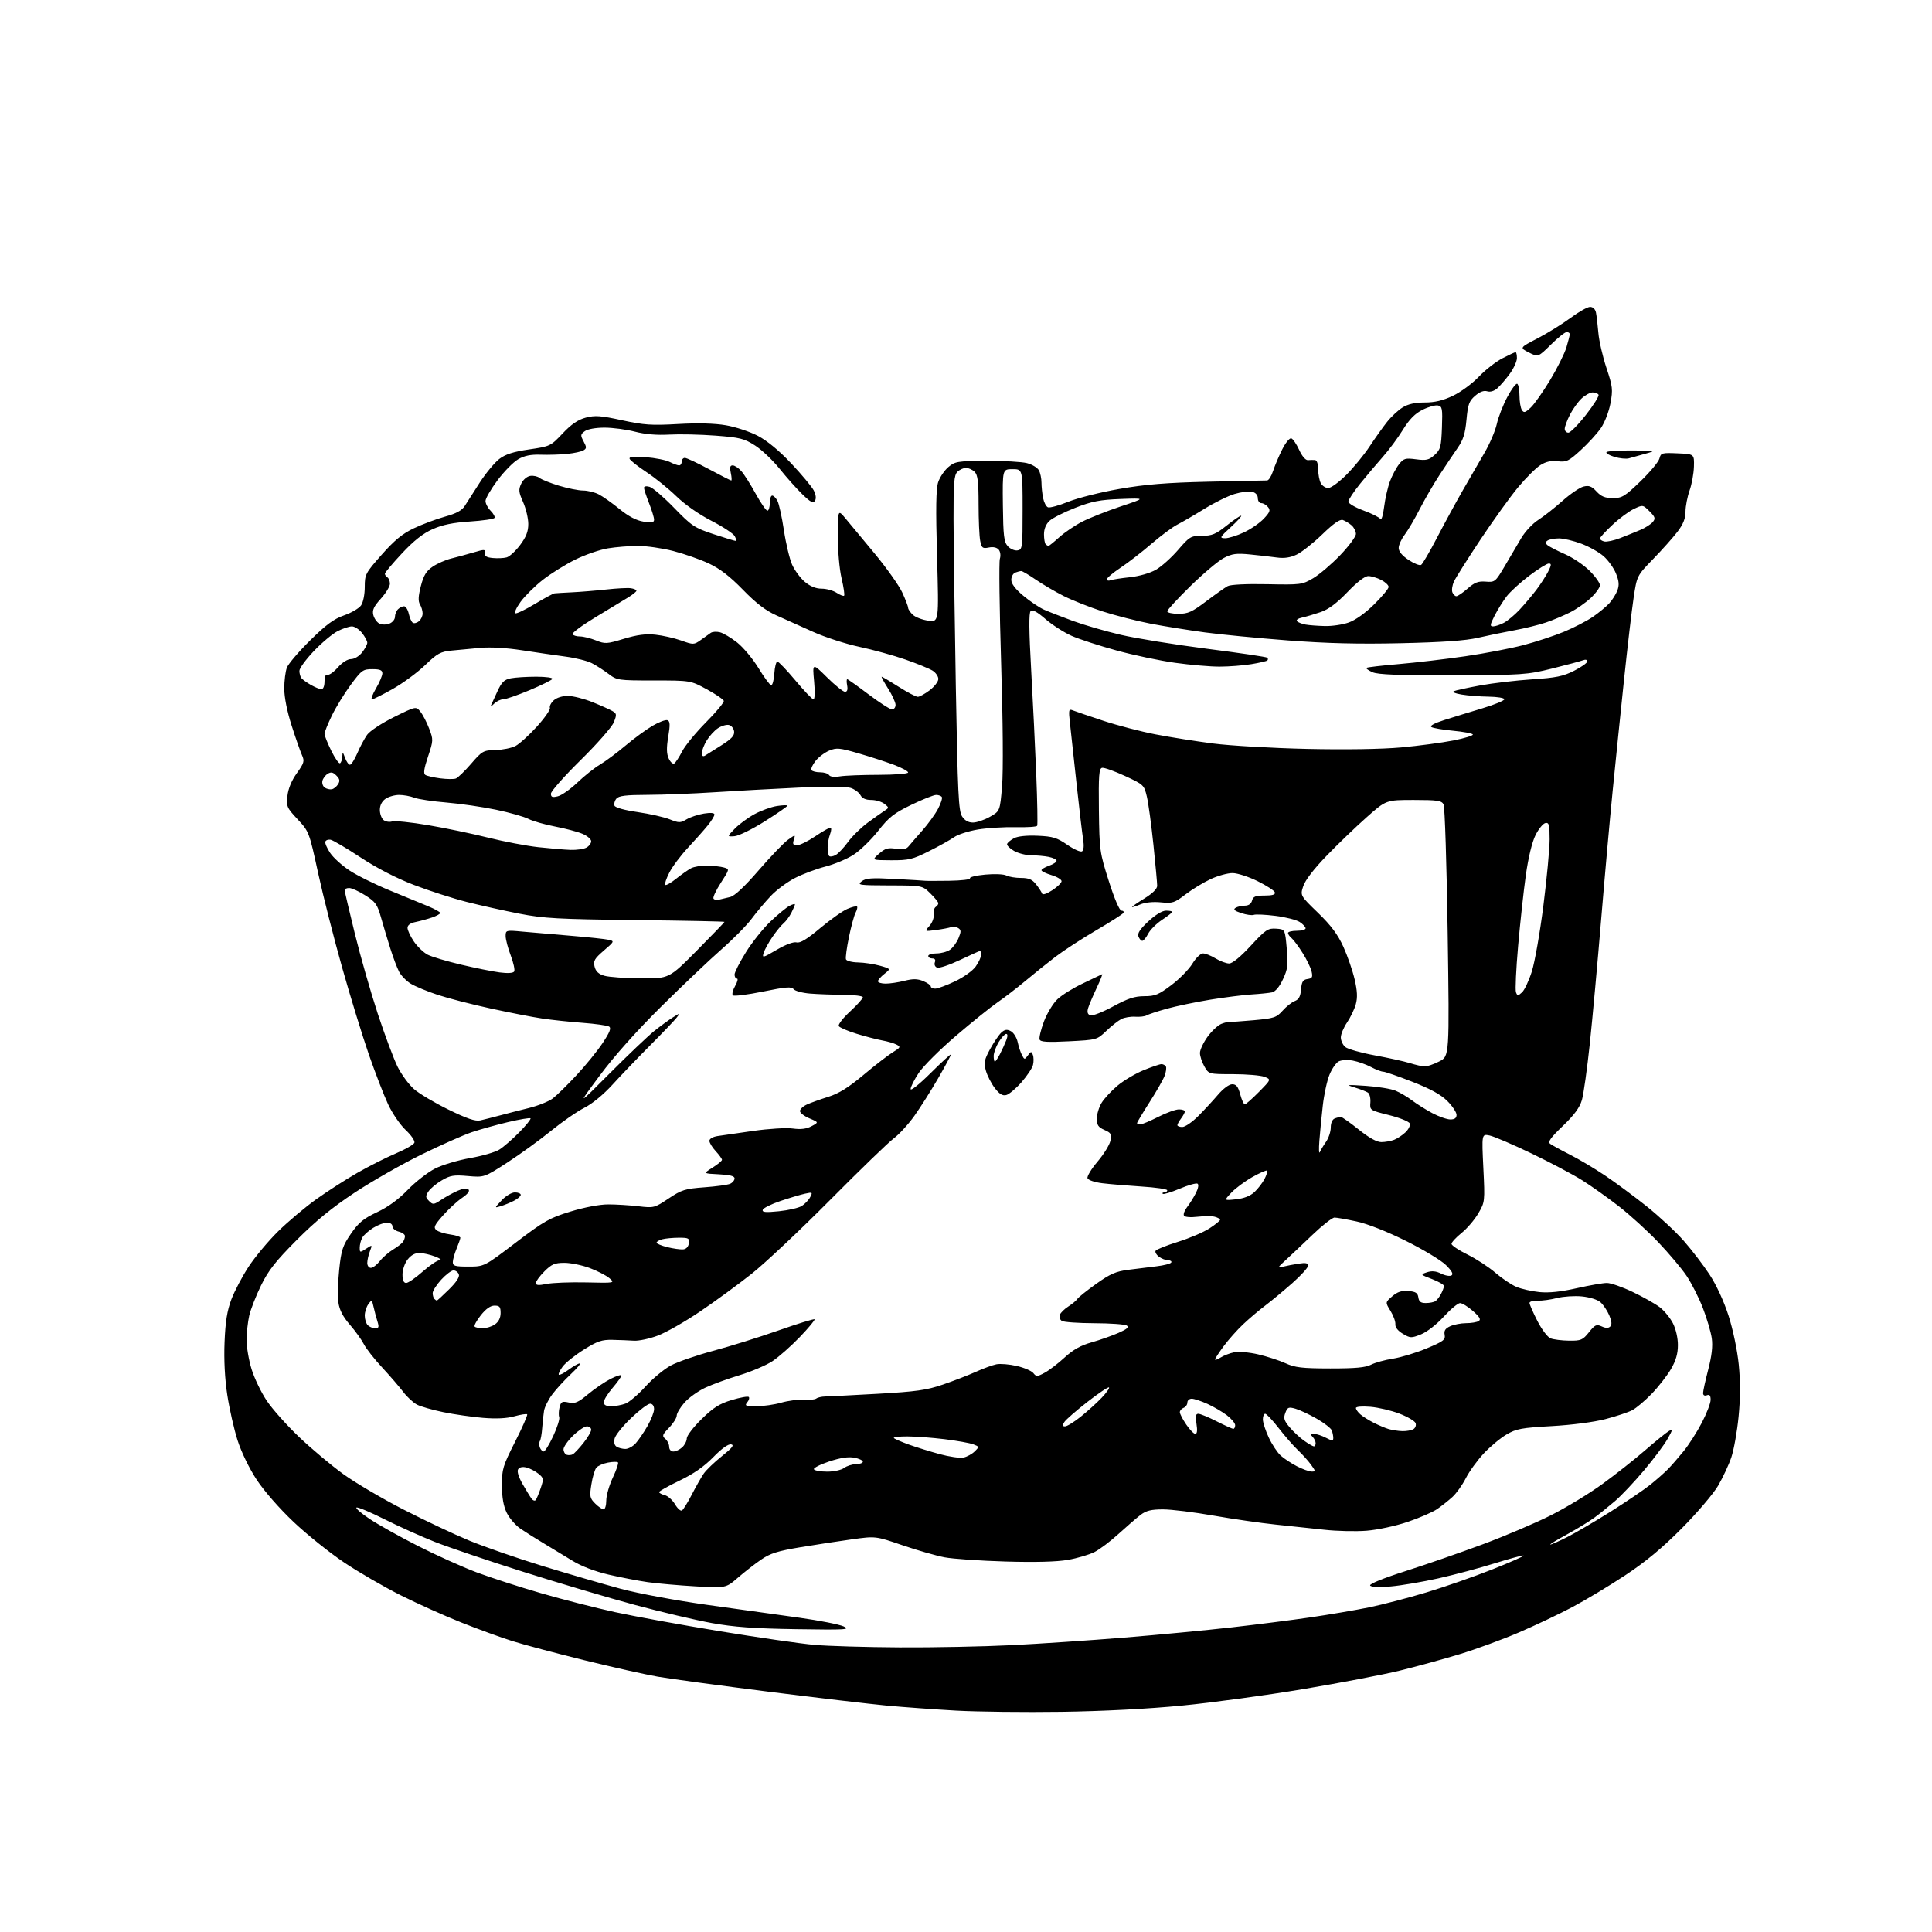 <?xml version="1.0" encoding="UTF-8" standalone="no"?>
<svg 
  version="1.1" 
  xmlns="http://www.w3.org/2000/svg" 
  xmlns:xlink="http://www.w3.org/1999/xlink" 
  xmlns:svg="http://www.w3.org/2000/svg"
  xmlns:rdf="http://www.w3.org/1999/02/22-rdf-syntax-ns#"
  xmlns:cc="http://creativecommons.org/ns#"
  xmlns:dc="http://purl.org/dc/elements/1.1/"
  viewBox="0 0 768 768"
  width="768"
  height="768"
>
<style>svg {background-color: white; }</style>"
<path stroke="none" fill="black" fill-rule="evenodd" d="M422.00,680.47C407.43,680.68 388.52,680.46 380.00,679.99C371.48,679.51 359.10,678.62 352.50,678.00C345.90,677.38 324.75,674.89 305.50,672.47C286.25,670.04 266.45,667.36 261.50,666.51C256.55,665.65 243.39,662.71 232.26,659.96C221.12,657.22 208.30,653.81 203.76,652.38C199.21,650.96 190.05,647.62 183.39,644.97C176.72,642.32 165.89,637.45 159.30,634.15C152.72,630.85 142.62,625.00 136.85,621.14C131.08,617.28 122.02,610.02 116.72,605.00C111.09,599.68 104.97,592.68 102.02,588.19C99.05,583.67 95.92,577.20 94.42,572.50C93.02,568.10 91.19,560.00 90.35,554.50C89.37,548.10 88.98,540.54 89.27,533.50C89.60,525.31 90.30,520.97 91.99,516.50C93.24,513.20 96.33,507.35 98.85,503.50C101.38,499.65 106.63,493.35 110.54,489.50C114.44,485.65 121.27,479.91 125.70,476.73C130.14,473.56 137.53,468.81 142.13,466.18C146.74,463.55 153.59,460.09 157.36,458.50C161.13,456.91 164.44,455.00 164.73,454.26C165.01,453.52 163.47,451.25 161.28,449.21C159.10,447.17 155.95,442.57 154.29,439.00C152.62,435.43 149.18,426.52 146.64,419.22C144.11,411.92 139.33,396.39 136.04,384.72C132.74,373.05 128.43,356.09 126.46,347.04C122.91,330.71 122.84,330.54 118.32,325.70C114.02,321.10 113.79,320.57 114.27,316.34C114.59,313.46 115.94,310.22 118.01,307.34C120.89,303.33 121.11,302.55 120.06,300.23C119.41,298.80 117.55,293.50 115.94,288.46C114.13,282.83 113.00,277.14 113.00,273.71C113.00,270.64 113.47,266.90 114.04,265.40C114.61,263.89 118.77,259.02 123.29,254.56C129.60,248.33 132.72,246.03 136.77,244.62C139.67,243.61 142.70,241.83 143.52,240.67C144.37,239.46 145.00,236.33 145.00,233.34C145.00,228.32 145.26,227.83 151.72,220.51C156.77,214.79 159.95,212.17 164.47,210.02C167.79,208.44 173.36,206.35 176.85,205.38C181.47,204.10 183.64,202.91 184.79,201.06C185.66,199.65 188.35,195.46 190.77,191.73C193.19,188.01 196.67,183.83 198.49,182.44C200.94,180.57 204.06,179.58 210.32,178.66C218.68,177.44 218.90,177.34 223.66,172.30C227.12,168.63 229.74,166.85 232.85,166.02C236.53,165.05 238.75,165.21 247.27,167.06C255.96,168.95 259.02,169.16 269.47,168.56C277.35,168.11 284.02,168.28 288.54,169.05C292.37,169.70 298.11,171.60 301.30,173.28C305.01,175.23 309.81,179.21 314.59,184.29C318.71,188.67 322.70,193.46 323.47,194.93C324.34,196.62 324.52,198.15 323.97,199.05C323.26,200.20 322.25,199.68 318.96,196.49C316.69,194.30 312.62,189.73 309.91,186.35C307.20,182.97 302.81,178.80 300.15,177.10C295.83,174.33 294.16,173.91 284.41,173.17C278.41,172.71 270.12,172.53 266.00,172.76C261.08,173.04 256.38,172.64 252.36,171.59C248.98,170.72 243.55,170.00 240.30,170.00C236.81,170.00 233.60,170.57 232.47,171.40C230.73,172.67 230.69,173.05 231.98,175.46C233.22,177.78 233.22,178.25 231.96,179.02C231.17,179.51 228.26,180.15 225.51,180.43C222.75,180.72 218.01,180.86 214.96,180.76C210.96,180.62 208.46,181.13 205.96,182.58C204.06,183.69 200.36,187.45 197.75,190.95C195.14,194.44 193.00,198.13 193.00,199.15C193.00,200.17 193.92,201.92 195.04,203.04C196.16,204.16 196.85,205.44 196.57,205.88C196.30,206.33 191.88,206.97 186.75,207.31C180.07,207.75 175.89,208.60 171.97,210.35C168.13,212.06 164.49,214.93 159.75,220.01C156.04,223.98 153.00,227.60 153.00,228.06C153.00,228.51 153.45,229.16 154.00,229.50C154.55,229.84 155.00,230.99 155.00,232.06C155.00,233.12 153.38,235.79 151.39,237.99C148.57,241.11 147.92,242.53 148.40,244.46C148.74,245.83 149.81,247.35 150.76,247.85C151.75,248.37 153.47,248.40 154.75,247.91C155.99,247.45 157.00,246.24 157.00,245.23C157.00,244.22 157.54,242.86 158.20,242.20C158.86,241.54 159.95,241.00 160.62,241.00C161.29,241.00 162.14,242.34 162.50,243.99C162.86,245.63 163.59,247.25 164.12,247.57C164.65,247.90 165.74,247.63 166.54,246.96C167.34,246.30 168.00,244.90 168.00,243.86C168.00,242.82 167.52,241.19 166.94,240.24C166.17,238.98 166.27,236.98 167.29,233.00C168.39,228.72 169.43,227.00 172.00,225.25C173.82,224.01 177.15,222.55 179.40,222.00C181.66,221.45 185.65,220.36 188.27,219.59C192.64,218.29 193.03,218.31 192.77,219.83C192.57,221.07 193.38,221.58 195.89,221.82C197.75,222.00 200.23,221.89 201.39,221.57C202.55,221.26 204.96,219.04 206.75,216.65C209.16,213.43 210.00,211.26 210.00,208.28C210.00,206.07 209.08,202.17 207.95,199.62C206.16,195.58 206.07,194.63 207.21,192.24C207.96,190.67 209.49,189.36 210.81,189.17C212.08,188.99 213.73,189.36 214.50,190.00C215.26,190.63 218.72,192.01 222.19,193.07C225.66,194.12 229.98,194.99 231.80,194.99C233.61,195.00 236.42,195.68 238.03,196.52C239.64,197.35 243.35,199.98 246.27,202.35C249.83,205.26 252.96,206.90 255.79,207.35C259.14,207.89 260.00,207.72 260.00,206.55C260.00,205.74 259.10,202.79 258.00,200.00C256.90,197.21 256.00,194.46 256.00,193.90C256.00,193.30 256.95,193.14 258.25,193.52C259.49,193.88 263.88,197.66 268.00,201.91C274.95,209.07 276.10,209.84 283.61,212.32C288.07,213.79 292.02,215.00 292.39,215.00C292.77,215.00 292.62,214.16 292.07,213.13C291.52,212.10 287.34,209.35 282.78,207.01C277.83,204.47 272.24,200.56 268.88,197.29C265.79,194.28 260.42,189.95 256.95,187.66C253.48,185.37 250.47,182.99 250.27,182.36C250.01,181.55 251.87,181.37 256.70,181.74C260.44,182.03 264.72,182.88 266.20,183.63C267.69,184.39 269.37,185.00 269.95,185.00C270.53,185.00 271.00,184.32 271.00,183.50C271.00,182.68 271.56,182.01 272.25,182.02C272.94,182.03 277.26,184.05 281.85,186.52C286.44,188.98 290.42,191.00 290.68,191.00C290.94,191.00 290.86,189.65 290.50,188.00C290.01,185.78 290.21,185.00 291.25,185.00C292.02,185.00 293.56,186.01 294.67,187.25C295.78,188.49 298.35,192.54 300.39,196.25C302.43,199.96 304.53,203.00 305.05,203.00C305.57,203.00 306.00,201.65 306.00,200.00C306.00,198.35 306.43,197.00 306.96,197.00C307.50,197.00 308.44,197.95 309.05,199.10C309.67,200.26 310.82,205.50 311.61,210.76C312.40,216.02 313.87,222.18 314.87,224.45C315.88,226.71 318.15,229.79 319.92,231.28C322.08,233.09 324.31,234.00 326.61,234.00C328.51,234.00 331.19,234.74 332.57,235.64C333.94,236.53 335.28,237.05 335.55,236.78C335.82,236.51 335.37,233.41 334.54,229.89C333.68,226.25 333.04,218.99 333.07,213.00C333.10,202.50 333.10,202.50 336.03,206.00C337.65,207.93 342.86,214.20 347.62,219.95C352.38,225.69 357.33,232.67 358.63,235.45C359.92,238.23 360.98,240.99 360.99,241.60C361.00,242.20 361.87,243.47 362.92,244.43C363.98,245.39 366.73,246.42 369.03,246.73C373.22,247.29 373.22,247.29 372.49,221.28C371.95,202.12 372.07,194.33 372.94,191.67C373.60,189.69 375.42,186.99 376.98,185.67C379.64,183.43 380.66,183.27 392.17,183.20C398.95,183.17 406.18,183.57 408.23,184.10C410.29,184.63 412.42,185.92 412.98,186.97C413.54,188.01 414.00,190.19 414.00,191.81C414.00,193.43 414.29,196.19 414.64,197.96C415.00,199.73 415.87,201.40 416.59,201.67C417.31,201.95 420.96,200.95 424.70,199.44C428.44,197.94 437.57,195.64 445.00,194.35C455.33,192.54 463.67,191.87 480.50,191.48C492.60,191.20 503.03,190.98 503.67,190.99C504.32,190.99 505.39,189.31 506.06,187.25C506.73,185.19 508.36,181.33 509.69,178.68C511.01,176.03 512.64,174.04 513.30,174.25C513.96,174.45 515.37,176.52 516.44,178.84C517.60,181.38 519.00,183.00 519.94,182.92C520.80,182.84 522.06,182.82 522.75,182.88C523.49,182.95 524.00,184.44 524.00,186.57C524.00,188.53 524.47,191.00 525.04,192.07C525.60,193.13 526.94,194.00 528.01,194.00C529.08,194.00 532.33,191.63 535.23,188.72C538.13,185.82 542.28,180.76 544.44,177.47C546.61,174.19 549.73,169.79 551.39,167.71C553.05,165.62 555.83,163.03 557.57,161.96C559.73,160.62 562.52,160.00 566.34,160.00C570.33,160.00 573.56,159.24 577.55,157.34C580.64,155.88 585.26,152.48 587.83,149.78C590.40,147.08 594.62,143.78 597.22,142.44C599.81,141.10 602.17,140.00 602.47,140.00C602.76,140.00 603.00,141.06 603.00,142.35C603.00,143.64 601.72,146.45 600.15,148.60C598.58,150.74 596.36,153.33 595.22,154.34C593.93,155.48 592.40,155.94 591.17,155.55C589.86,155.14 588.25,155.74 586.40,157.33C583.99,159.41 583.51,160.72 582.95,166.84C582.44,172.40 581.66,174.86 579.40,178.11C577.80,180.40 574.56,185.25 572.18,188.89C569.81,192.52 566.26,198.65 564.30,202.49C562.33,206.34 559.66,210.88 558.36,212.59C557.06,214.29 556.00,216.65 556.00,217.83C556.00,219.22 557.39,220.89 559.94,222.58C562.11,224.02 564.35,224.90 564.92,224.55C565.49,224.20 568.34,219.32 571.25,213.71C574.17,208.09 578.75,199.68 581.43,195.00C584.12,190.32 588.02,183.57 590.11,180.00C592.19,176.43 594.40,171.27 595.00,168.55C595.60,165.82 597.49,160.99 599.18,157.82C600.87,154.64 602.65,152.28 603.13,152.58C603.61,152.88 604.01,155.00 604.02,157.31C604.02,159.61 604.45,162.16 604.96,162.97C605.75,164.22 606.30,164.06 608.49,162.01C609.92,160.67 613.39,155.74 616.21,151.06C619.03,146.38 621.93,140.55 622.67,138.11C623.40,135.68 624.00,133.30 624.00,132.84C624.00,132.38 623.45,132.00 622.78,132.00C622.11,132.00 619.28,134.25 616.50,137.00C611.43,142.00 611.43,142.00 607.73,140.12C604.03,138.23 604.03,138.23 611.27,134.47C615.24,132.40 621.13,128.74 624.35,126.35C627.57,123.96 631.05,122.00 632.08,122.00C633.23,122.00 634.14,122.88 634.42,124.25C634.67,125.49 635.10,129.11 635.37,132.29C635.64,135.48 637.08,141.75 638.57,146.22C641.06,153.70 641.19,154.85 640.18,160.33C639.55,163.68 637.88,168.01 636.35,170.21C634.86,172.37 631.25,176.31 628.34,178.97C623.57,183.33 622.66,183.77 619.27,183.36C616.62,183.03 614.56,183.49 612.32,184.89C610.57,185.99 606.59,189.95 603.47,193.69C600.35,197.44 593.62,206.80 588.49,214.50C583.37,222.20 578.63,229.71 577.96,231.19C577.29,232.66 577.01,234.58 577.34,235.44C577.67,236.30 578.39,237.00 578.93,237.00C579.48,237.00 581.49,235.63 583.41,233.95C586.18,231.51 587.63,230.96 590.61,231.20C594.24,231.49 594.45,231.32 598.18,225.00C600.29,221.43 603.24,216.41 604.74,213.86C606.24,211.31 609.27,208.07 611.48,206.67C613.69,205.26 618.02,201.86 621.10,199.11C624.17,196.37 627.93,193.80 629.44,193.42C631.65,192.87 632.68,193.26 634.64,195.37C636.50,197.38 638.04,198.00 641.14,198.00C644.79,198.00 645.89,197.33 652.13,191.31C655.94,187.63 659.32,183.56 659.65,182.26C660.20,180.05 660.63,179.93 666.87,180.21C673.50,180.50 673.50,180.50 673.36,185.50C673.28,188.25 672.50,192.53 671.62,195.00C670.75,197.47 670.02,201.24 670.01,203.36C670.00,206.13 669.11,208.37 666.83,211.36C665.09,213.64 660.75,218.51 657.18,222.18C650.70,228.86 650.70,228.86 649.38,237.68C648.65,242.53 646.92,257.30 645.54,270.50C644.16,283.70 642.13,303.50 641.04,314.50C639.95,325.50 637.89,348.45 636.48,365.50C635.06,382.55 633.04,404.73 631.98,414.80C630.92,424.86 629.50,434.98 628.82,437.30C627.94,440.29 625.76,443.25 621.24,447.59C616.39,452.24 615.21,453.91 616.20,454.67C616.92,455.22 620.42,457.14 624.00,458.95C627.58,460.76 633.88,464.50 638.00,467.27C642.12,470.03 649.58,475.55 654.56,479.52C659.54,483.50 666.19,489.68 669.33,493.27C672.48,496.85 677.08,502.86 679.56,506.64C682.28,510.78 685.27,517.26 687.12,523.00C688.89,528.51 690.59,536.67 691.18,542.41C691.86,549.19 691.84,555.74 691.12,563.10C690.54,569.03 689.24,576.33 688.23,579.32C687.22,582.31 684.84,587.40 682.95,590.63C681.05,593.86 674.55,601.48 668.50,607.57C660.72,615.40 654.13,620.86 646.00,626.23C639.67,630.41 630.23,636.09 625.00,638.86C619.77,641.63 610.18,646.18 603.68,648.97C597.19,651.75 586.61,655.63 580.18,657.58C573.76,659.54 563.10,662.46 556.50,664.08C549.90,665.70 532.58,669.01 518.00,671.45C503.43,673.89 481.82,676.83 470.00,677.98C456.58,679.30 438.54,680.23 422.00,680.47zM357.60,654.86C370.86,654.94 390.89,654.54 402.10,653.98C413.32,653.42 433.52,652.06 447.00,650.96C460.48,649.86 479.60,648.04 489.50,646.92C499.40,645.80 513.55,644.00 520.94,642.92C528.33,641.84 538.78,640.06 544.15,638.97C549.53,637.87 559.90,635.16 567.21,632.95C574.52,630.73 586.26,626.63 593.29,623.83C600.33,621.04 605.91,618.57 605.69,618.35C605.47,618.14 600.39,619.50 594.40,621.37C588.40,623.25 578.27,625.96 571.87,627.40C565.47,628.83 556.87,630.29 552.76,630.64C548.06,631.03 545.05,630.89 544.65,630.25C544.28,629.64 549.92,627.34 558.76,624.52C566.87,621.93 580.70,617.13 589.50,613.85C598.30,610.57 610.45,605.40 616.50,602.35C622.55,599.31 631.77,593.71 637.00,589.90C642.23,586.10 649.88,580.06 654.00,576.48C658.12,572.90 662.34,569.49 663.37,568.89C665.01,567.93 664.96,568.31 662.88,571.99C661.59,574.30 657.37,579.93 653.51,584.50C649.66,589.08 644.48,594.56 642.00,596.69C639.52,598.81 635.85,601.77 633.83,603.26C631.81,604.76 626.86,607.78 622.83,609.98C618.80,612.17 615.85,613.98 616.28,613.99C616.71,613.99 619.73,612.65 623.00,611.00C626.26,609.35 634.01,604.81 640.22,600.91C646.42,597.01 653.52,592.19 656.00,590.21C658.48,588.22 661.62,585.45 663.00,584.05C664.38,582.65 667.18,579.43 669.24,576.90C671.30,574.38 674.56,569.28 676.49,565.58C678.42,561.88 680.00,557.78 680.00,556.46C680.00,554.74 679.58,554.23 678.50,554.64C677.59,554.99 677.00,554.64 677.00,553.77C677.00,552.97 677.92,548.76 679.05,544.41C680.46,538.96 680.90,535.10 680.46,532.00C680.11,529.52 678.52,524.12 676.93,520.00C675.34,515.88 672.40,510.08 670.40,507.12C668.40,504.16 663.33,498.14 659.13,493.74C654.94,489.33 647.90,482.93 643.50,479.51C639.10,476.09 632.53,471.43 628.90,469.15C625.27,466.87 616.21,462.08 608.77,458.50C601.33,454.93 593.84,451.72 592.12,451.37C589.00,450.75 589.00,450.75 589.65,464.28C590.30,477.69 590.28,477.85 587.62,482.38C586.15,484.89 583.16,488.39 580.97,490.14C578.79,491.90 577.00,493.84 577.00,494.45C577.00,495.07 579.85,496.98 583.33,498.69C586.82,500.41 591.81,503.67 594.42,505.93C597.04,508.19 600.81,510.73 602.80,511.56C604.79,512.39 608.92,513.32 611.96,513.63C615.73,514.00 620.46,513.51 626.74,512.09C631.82,510.94 637.23,510.00 638.77,510.00C640.30,510.00 644.92,511.61 649.03,513.58C653.14,515.54 657.97,518.27 659.76,519.63C661.55,521.00 663.91,523.87 665.01,526.02C666.18,528.32 667.00,531.89 666.99,534.71C666.99,538.11 666.19,540.87 664.24,544.22C662.73,546.81 659.30,551.22 656.61,554.02C653.92,556.81 650.40,559.78 648.80,560.60C647.20,561.43 642.42,563.02 638.19,564.12C633.69,565.30 624.85,566.45 616.87,566.90C604.81,567.58 602.74,567.96 598.84,570.25C596.41,571.67 592.35,575.06 589.80,577.78C587.25,580.51 584.05,584.93 582.68,587.62C581.31,590.30 578.91,593.67 577.34,595.09C575.78,596.51 573.04,598.68 571.26,599.90C569.48,601.12 564.20,603.41 559.53,604.99C554.77,606.60 547.63,608.13 543.27,608.48C539.00,608.82 531.45,608.65 526.50,608.10C521.55,607.55 512.77,606.62 507.00,606.03C501.23,605.44 490.16,603.84 482.41,602.48C474.67,601.12 465.62,600.00 462.30,600.00C457.63,600.00 455.62,600.50 453.38,602.20C451.80,603.41 447.88,606.80 444.67,609.72C441.47,612.65 437.15,615.91 435.07,616.96C432.99,618.02 428.24,619.42 424.50,620.07C420.05,620.85 411.43,621.07 399.60,620.72C389.64,620.43 378.80,619.68 375.50,619.06C372.20,618.44 364.68,616.28 358.79,614.27C348.08,610.61 348.08,610.61 338.79,611.89C333.68,612.59 324.44,614.01 318.26,615.03C309.15,616.54 306.17,617.48 302.54,619.98C300.07,621.67 295.92,624.91 293.31,627.17C288.56,631.28 288.56,631.28 276.53,630.60C269.91,630.22 261.35,629.47 257.50,628.93C253.65,628.38 246.60,627.02 241.84,625.91C236.47,624.65 231.05,622.57 227.59,620.44C224.51,618.55 219.41,615.45 216.25,613.57C213.09,611.68 208.89,609.04 206.93,607.70C204.96,606.37 202.50,603.52 201.45,601.39C200.14,598.71 199.54,595.32 199.52,590.50C199.50,584.01 199.89,582.74 204.77,573.10C207.67,567.39 209.82,562.49 209.55,562.22C209.28,561.95 207.00,562.30 204.49,563.00C201.43,563.86 197.30,564.06 191.95,563.62C187.57,563.25 180.50,562.24 176.24,561.36C171.98,560.49 167.28,559.14 165.79,558.38C164.30,557.61 161.82,555.33 160.29,553.30C158.75,551.28 154.97,546.89 151.88,543.56C148.78,540.23 145.53,536.07 144.64,534.33C143.75,532.58 141.25,529.10 139.08,526.59C136.31,523.40 134.94,520.74 134.52,517.76C134.19,515.42 134.33,509.53 134.84,504.68C135.66,496.89 136.21,495.22 139.51,490.42C142.57,485.98 144.48,484.41 149.88,481.87C154.26,479.82 158.39,476.80 162.09,472.98C165.16,469.80 170.05,466.00 172.94,464.53C175.83,463.06 182.09,461.19 186.85,460.36C191.61,459.53 196.85,458.01 198.50,456.98C200.15,455.96 203.72,452.85 206.44,450.08C209.16,447.31 211.16,444.82 210.88,444.55C210.61,444.28 206.59,444.96 201.94,446.05C197.30,447.15 190.80,448.97 187.50,450.08C184.20,451.20 175.20,455.20 167.50,458.97C159.80,462.74 147.88,469.54 141.00,474.08C132.05,480.00 125.51,485.34 117.96,492.92C109.54,501.38 106.69,505.01 103.76,511.00C101.75,515.12 99.64,520.52 99.07,523.00C98.51,525.48 98.04,529.82 98.02,532.64C98.01,535.47 98.90,540.72 100.01,544.29C101.11,547.87 103.82,553.50 106.03,556.80C108.23,560.11 114.04,566.62 118.94,571.28C123.83,575.93 131.74,582.56 136.50,586.00C141.27,589.45 152.00,595.76 160.34,600.04C168.68,604.32 180.45,609.88 186.50,612.39C192.55,614.89 205.82,619.50 216.00,622.61C226.18,625.72 240.05,629.76 246.84,631.59C253.77,633.45 268.87,636.25 281.34,637.99C293.53,639.69 309.96,641.98 317.85,643.08C325.75,644.18 333.62,645.73 335.35,646.52C338.18,647.81 336.28,647.93 316.50,647.62C299.74,647.36 291.75,646.78 282.95,645.19C276.60,644.04 262.88,640.80 252.45,638.00C242.03,635.19 222.03,629.26 208.00,624.82C193.97,620.38 178.11,615.01 172.74,612.88C167.37,610.75 158.44,606.73 152.90,603.95C147.36,601.17 142.34,599.05 141.74,599.25C141.15,599.45 143.45,601.47 146.85,603.74C150.24,606.01 158.92,610.86 166.12,614.52C173.33,618.19 183.83,622.91 189.46,625.03C195.09,627.14 206.62,630.88 215.10,633.33C223.57,635.79 236.80,639.17 244.50,640.85C252.20,642.53 270.97,645.95 286.22,648.45C301.47,650.95 318.34,653.39 323.72,653.86C329.10,654.34 344.35,654.79 357.60,654.86zM271.09,600.44C271.61,600.12 273.36,597.30 274.97,594.18C276.58,591.05 278.71,587.30 279.71,585.83C280.71,584.37 283.98,581.22 286.97,578.84C291.07,575.57 291.97,574.42 290.62,574.16C289.49,573.95 286.86,575.83 283.53,579.25C279.89,582.98 275.69,585.90 270.11,588.57C265.65,590.71 262.00,592.76 262.00,593.12C262.00,593.48 263.02,594.04 264.26,594.35C265.50,594.66 267.33,596.29 268.33,597.98C269.32,599.66 270.56,600.77 271.09,600.44zM239.95,600.00C240.53,600.00 241.00,598.40 241.00,596.44C241.00,594.48 242.17,590.40 243.60,587.37C245.03,584.35 245.96,581.62 245.65,581.32C245.34,581.01 243.54,581.05 241.65,581.41C239.75,581.76 237.69,582.67 237.05,583.43C236.42,584.19 235.53,587.18 235.08,590.08C234.32,594.85 234.46,595.55 236.58,597.67C237.86,598.95 239.38,600.00 239.95,600.00zM212.95,596.29C213.30,595.86 214.19,593.73 214.93,591.57C216.18,587.87 216.13,587.52 214.00,585.80C212.76,584.80 210.63,583.69 209.27,583.35C207.70,582.96 206.48,583.22 205.96,584.06C205.45,584.89 206.12,587.10 207.74,589.94C209.17,592.45 210.79,595.08 211.33,595.79C211.87,596.50 212.60,596.73 212.95,596.29zM328.87,585.00C331.50,585.00 334.48,584.34 335.56,583.53C336.63,582.72 338.74,582.05 340.25,582.03C341.76,582.01 343.00,581.57 343.00,581.05C343.00,580.52 341.45,579.80 339.56,579.44C337.22,579.01 334.01,579.50 329.55,580.98C325.94,582.18 323.24,583.58 323.55,584.08C323.86,584.59 326.26,585.00 328.87,585.00zM521.32,584.96C523.04,585.00 523.03,584.85 521.16,582.25C520.07,580.74 517.74,578.15 515.99,576.50C514.23,574.85 510.79,570.91 508.34,567.75C505.89,564.59 503.46,562.00 502.94,562.00C502.42,562.00 502.00,563.01 502.01,564.25C502.02,565.49 503.08,568.75 504.38,571.50C505.67,574.25 507.81,577.46 509.12,578.63C510.43,579.81 513.30,581.70 515.50,582.84C517.70,583.98 520.32,584.93 521.32,584.96zM383.00,579.40C384.38,579.11 386.37,578.02 387.43,576.98C389.33,575.11 389.32,575.07 386.88,574.14C385.51,573.62 380.37,572.71 375.45,572.10C370.53,571.50 363.84,571.00 360.58,571.00C357.33,571.00 354.97,571.30 355.33,571.66C355.70,572.03 358.36,573.18 361.25,574.23C364.14,575.27 369.65,576.98 373.50,578.03C377.35,579.08 381.62,579.69 383.00,579.40zM227.67,578.12C228.31,577.78 230.22,575.75 231.92,573.61C233.61,571.47 235.00,569.11 235.00,568.36C235.00,567.61 234.23,567.00 233.29,567.00C232.35,567.00 229.88,568.67 227.79,570.70C225.71,572.74 224.00,575.18 224.00,576.12C224.00,577.06 224.56,578.04 225.25,578.29C225.94,578.53 227.02,578.46 227.67,578.12zM216.13,577.00C216.64,577.00 218.35,574.22 219.93,570.82C221.51,567.42 222.57,564.05 222.29,563.32C222.01,562.59 222.07,560.84 222.43,559.43C222.99,557.18 223.44,556.94 226.05,557.51C228.55,558.06 229.79,557.53 233.76,554.22C236.37,552.05 240.41,549.30 242.75,548.11C245.09,546.93 247.00,546.34 247.00,546.80C247.00,547.26 245.43,549.48 243.50,551.73C241.57,553.98 240.00,556.53 240.00,557.41C240.00,558.50 240.92,559.00 242.93,559.00C244.55,559.00 247.11,558.53 248.64,557.95C250.16,557.37 253.73,554.32 256.58,551.17C259.43,548.02 263.95,544.26 266.63,542.82C269.31,541.37 276.90,538.75 283.50,536.98C290.10,535.22 301.76,531.58 309.41,528.89C317.07,526.20 323.53,524.20 323.79,524.45C324.04,524.71 321.41,527.87 317.94,531.49C314.47,535.10 309.58,539.41 307.09,541.07C304.59,542.72 298.71,545.23 294.02,546.65C289.33,548.07 283.17,550.32 280.32,551.65C277.47,552.99 273.76,555.65 272.07,557.58C270.38,559.50 269.00,561.82 269.00,562.74C269.00,563.65 267.63,565.82 265.96,567.54C263.27,570.31 263.10,570.84 264.46,571.96C265.31,572.67 266.00,574.09 266.00,575.12C266.00,576.21 266.70,577.00 267.67,577.00C268.59,577.00 270.17,576.26 271.17,575.35C272.18,574.43 273.00,572.83 273.00,571.79C273.00,570.74 275.63,567.31 278.85,564.15C283.52,559.57 285.94,558.03 290.85,556.54C294.24,555.52 297.30,554.97 297.65,555.32C298.00,555.67 297.72,556.64 297.02,557.48C295.92,558.81 296.38,559.00 300.70,559.00C303.41,559.00 307.86,558.36 310.57,557.58C313.28,556.80 317.30,556.28 319.50,556.43C321.70,556.59 323.95,556.37 324.50,555.94C325.05,555.52 326.62,555.15 328.00,555.13C329.38,555.10 338.73,554.62 348.79,554.06C364.19,553.19 368.29,552.62 374.79,550.40C379.03,548.95 384.93,546.67 387.90,545.33C390.87,543.99 394.56,542.64 396.09,542.33C397.63,542.02 401.27,542.32 404.19,543.00C407.11,543.67 410.07,544.95 410.77,545.83C411.93,547.30 412.31,547.29 415.27,545.69C417.05,544.73 420.62,542.00 423.21,539.62C426.59,536.51 429.63,534.81 433.94,533.60C437.24,532.67 442.04,530.98 444.61,529.85C448.05,528.33 448.91,527.56 447.89,526.91C447.12,526.43 441.32,526.02 435.00,526.00C428.68,525.98 422.87,525.57 422.10,525.09C421.34,524.60 420.97,523.51 421.30,522.66C421.63,521.81 423.15,520.31 424.70,519.33C426.24,518.35 427.84,517.01 428.25,516.36C428.66,515.71 432.04,513.00 435.75,510.35C441.28,506.41 443.59,505.39 448.50,504.77C451.80,504.35 456.87,503.72 459.77,503.37C462.67,503.03 465.28,502.36 465.58,501.87C465.87,501.39 465.30,500.99 464.31,500.97C463.31,500.95 461.67,500.31 460.65,499.53C459.63,498.76 459.06,497.71 459.38,497.19C459.70,496.67 463.69,495.08 468.23,493.66C472.78,492.24 478.41,489.84 480.75,488.32C483.09,486.80 485.00,485.26 485.00,484.89C485.00,484.53 484.04,483.98 482.88,483.68C481.71,483.37 478.62,483.38 476.01,483.68C473.28,484.01 471.01,483.82 470.65,483.24C470.31,482.69 470.86,481.17 471.87,479.87C472.89,478.57 474.45,476.06 475.35,474.31C476.32,472.43 476.60,470.87 476.04,470.53C475.52,470.20 472.32,471.10 468.94,472.53C465.55,473.95 462.53,474.87 462.22,474.56C461.92,474.25 462.19,474.00 462.83,474.00C463.48,474.00 464.00,473.62 464.00,473.15C464.00,472.69 459.39,472.01 453.75,471.66C448.11,471.30 441.10,470.71 438.16,470.35C435.17,469.99 432.60,469.12 432.31,468.37C432.03,467.64 433.82,464.67 436.28,461.77C438.75,458.87 441.05,455.15 441.40,453.50C441.97,450.85 441.69,450.34 439.02,449.17C436.57,448.09 436.00,447.23 436.00,444.67C436.01,442.92 436.86,440.09 437.91,438.38C438.96,436.66 441.82,433.58 444.27,431.53C446.72,429.48 451.38,426.73 454.61,425.41C457.85,424.09 461.04,423.01 461.69,423.00C462.35,423.00 463.14,423.41 463.45,423.92C463.76,424.42 463.53,426.11 462.94,427.67C462.35,429.22 459.65,433.96 456.93,438.19C454.22,442.43 452.00,446.14 452.00,446.44C452.00,446.75 452.56,446.99 453.25,446.99C453.94,446.98 457.15,445.63 460.39,443.99C463.63,442.34 467.34,441.00 468.64,441.00C469.94,441.00 471.00,441.36 471.00,441.81C471.00,442.25 470.34,443.49 469.53,444.56C468.72,445.63 468.05,446.84 468.03,447.25C468.01,447.66 468.89,448.00 469.98,448.00C471.07,448.00 473.89,446.08 476.23,443.74C478.58,441.40 482.12,437.57 484.11,435.24C486.24,432.74 488.58,431.00 489.82,431.00C491.43,431.00 492.18,431.94 493.00,435.00C493.59,437.20 494.41,439.00 494.83,439.00C495.24,439.00 497.77,436.77 500.46,434.04C505.34,429.08 505.34,429.08 502.61,428.04C501.10,427.47 495.51,427.00 490.18,426.99C480.50,426.99 480.50,426.99 478.75,423.91C477.79,422.22 477.00,419.82 477.00,418.57C477.00,417.32 478.37,414.42 480.03,412.11C481.70,409.81 484.19,407.50 485.57,406.97C486.94,406.45 488.39,406.10 488.78,406.19C489.18,406.28 493.48,405.99 498.36,405.55C506.45,404.82 507.44,404.49 509.86,401.76C511.31,400.12 513.48,398.40 514.69,397.94C516.31,397.31 516.95,396.12 517.19,393.30C517.44,390.24 517.94,389.44 519.75,389.18C521.64,388.91 521.90,388.43 521.38,386.18C521.04,384.71 519.44,381.40 517.82,378.83C516.21,376.26 514.24,373.61 513.45,372.95C512.65,372.29 512.00,371.36 512.00,370.88C512.00,370.39 513.58,370.00 515.50,370.00C517.42,370.00 519.00,369.56 519.00,369.02C519.00,368.49 517.95,367.36 516.67,366.52C515.38,365.68 511.05,364.57 507.04,364.07C503.03,363.57 499.15,363.39 498.42,363.67C497.68,363.95 495.44,363.64 493.42,362.97C490.75,362.09 490.13,361.53 491.13,360.90C491.88,360.42 493.55,360.02 494.84,360.02C496.34,360.01 497.38,359.28 497.71,358.00C498.13,356.38 499.07,356.00 502.70,356.00C505.80,356.00 507.05,355.62 506.79,354.75C506.59,354.06 503.52,352.06 499.96,350.30C496.41,348.54 491.93,347.09 490.00,347.06C488.07,347.04 484.14,348.12 481.25,349.46C478.36,350.81 473.86,353.55 471.25,355.55C466.89,358.90 466.09,359.16 461.48,358.70C458.39,358.39 455.21,358.71 453.23,359.55C451.45,360.29 450.00,360.74 450.00,360.54C450.00,360.34 452.25,358.79 455.00,357.10C458.17,355.14 460.00,353.32 460.00,352.12C460.00,351.07 459.33,343.75 458.51,335.86C457.69,327.96 456.52,319.35 455.91,316.73C454.81,312.05 454.66,311.90 447.18,308.45C443.00,306.52 438.91,305.06 438.11,305.22C436.87,305.46 436.67,308.16 436.83,322.00C437.03,338.02 437.14,338.84 440.77,350.25C443.03,357.36 445.02,362.00 445.81,362.00C446.53,362.00 446.86,362.41 446.56,362.91C446.25,363.41 441.38,366.52 435.73,369.82C430.09,373.12 422.78,377.88 419.49,380.39C416.19,382.91 410.80,387.24 407.50,390.01C404.20,392.77 399.25,396.58 396.50,398.47C393.75,400.36 386.30,406.36 379.95,411.80C373.59,417.24 366.96,423.86 365.20,426.52C363.44,429.17 362.00,432.04 362.00,432.90C362.00,433.77 365.51,430.97 370.00,426.50C374.40,422.13 378.00,418.84 378.00,419.19C378.00,419.55 375.71,423.82 372.91,428.67C370.10,433.53 365.86,440.23 363.48,443.57C361.10,446.91 357.43,450.93 355.32,452.49C353.22,454.05 341.82,465.07 330.00,476.99C318.18,488.90 304.12,502.13 298.77,506.37C293.42,510.61 284.17,517.37 278.22,521.39C272.27,525.42 264.73,529.71 261.45,530.94C258.18,532.17 253.93,533.08 252.00,532.95C250.07,532.83 246.24,532.67 243.48,532.61C239.24,532.52 237.45,533.13 232.08,536.50C228.57,538.70 224.78,541.73 223.67,543.23C222.55,544.74 221.86,546.19 222.14,546.47C222.42,546.75 224.16,545.86 226.02,544.49C227.87,543.12 229.85,542.00 230.42,542.00C230.99,542.00 229.41,543.91 226.91,546.25C224.41,548.59 221.09,552.20 219.54,554.28C217.99,556.36 216.52,559.28 216.27,560.78C216.02,562.28 215.69,565.37 215.53,567.65C215.37,569.94 214.96,572.26 214.62,572.81C214.27,573.37 214.27,574.54 214.60,575.41C214.94,576.28 215.63,577.00 216.13,577.00zM248.58,575.98C249.72,575.99 251.57,574.99 252.69,573.75C253.81,572.51 255.92,569.44 257.36,566.91C258.81,564.39 260.00,561.35 260.00,560.16C260.00,558.86 259.37,558.00 258.43,558.00C257.56,558.00 254.17,560.55 250.90,563.68C247.63,566.80 244.68,570.45 244.34,571.78C243.95,573.33 244.23,574.53 245.11,575.09C245.88,575.57 247.43,575.98 248.58,575.98zM522.25,574.95C522.66,574.98 523.00,574.41 523.00,573.70C523.00,572.99 522.46,571.86 521.80,571.20C520.87,570.27 520.99,570.00 522.35,570.00C523.31,570.00 525.43,570.69 527.05,571.53C529.58,572.84 530.00,572.85 530.00,571.61C530.00,570.81 529.73,569.46 529.40,568.60C529.07,567.74 526.37,565.64 523.41,563.95C520.45,562.25 516.65,560.47 514.97,559.99C512.23,559.21 511.80,559.38 510.94,561.65C510.14,563.75 510.43,564.72 512.63,567.34C514.09,569.08 516.69,571.49 518.39,572.70C520.10,573.91 521.84,574.92 522.25,574.95zM475.16,570.00C475.88,570.00 476.03,568.61 475.62,566.00C475.13,562.97 475.31,562.00 476.35,562.00C477.10,562.00 480.37,563.34 483.61,564.99C486.85,566.63 489.84,567.98 490.25,567.99C490.66,567.99 491.00,567.35 491.00,566.55C491.00,565.75 489.52,563.98 487.72,562.60C485.92,561.23 482.43,559.19 479.97,558.07C477.51,556.96 474.71,556.03 473.75,556.02C472.79,556.01 472.00,556.69 472.00,557.53C472.00,558.37 471.32,559.32 470.50,559.64C469.68,559.95 469.00,560.74 469.00,561.37C469.00,562.01 470.14,564.22 471.54,566.27C472.93,568.32 474.56,570.00 475.16,570.00zM557.50,568.90C559.15,568.94 561.13,568.57 561.90,568.09C562.66,567.60 563.03,566.53 562.71,565.70C562.40,564.87 559.52,563.19 556.32,561.95C553.12,560.72 547.91,559.49 544.75,559.23C541.39,558.96 539.00,559.16 539.00,559.72C539.00,560.26 539.79,561.38 540.75,562.22C541.71,563.07 544.07,564.56 545.99,565.53C547.91,566.51 550.61,567.65 551.99,568.07C553.37,568.48 555.85,568.86 557.50,568.90zM423.40,567.00C424.18,567.00 427.00,565.25 429.66,563.12C432.32,560.99 436.04,557.62 437.93,555.64C439.82,553.65 441.13,551.80 440.85,551.52C440.57,551.23 436.72,553.81 432.30,557.25C427.88,560.69 423.75,564.29 423.12,565.25C422.22,566.63 422.28,567.00 423.40,567.00zM528.80,543.98C538.74,543.99 542.84,543.62 545.02,542.49C546.62,541.66 550.54,540.58 553.72,540.09C556.90,539.59 562.92,537.77 567.10,536.02C573.75,533.25 574.64,532.58 574.27,530.62C573.95,528.96 574.51,528.09 576.47,527.20C577.91,526.54 580.76,525.99 582.80,525.98C584.83,525.98 587.09,525.60 587.81,525.14C588.78,524.52 588.20,523.51 585.52,521.15C583.55,519.42 581.24,518.00 580.39,518.00C579.55,518.00 576.64,520.43 573.92,523.39C571.12,526.46 567.23,529.49 564.90,530.42C561.02,531.97 560.62,531.96 557.65,530.20C555.68,529.03 554.57,527.61 554.68,526.42C554.78,525.37 553.91,522.98 552.75,521.10C550.65,517.70 550.65,517.70 553.44,515.30C555.51,513.52 557.18,512.97 559.87,513.20C562.76,513.44 563.57,513.96 563.82,515.75C564.06,517.45 564.80,518.00 566.82,517.98C568.29,517.98 570.00,517.64 570.60,517.23C571.21,516.83 572.22,515.52 572.85,514.32C573.48,513.11 574.00,511.71 574.00,511.20C574.00,510.69 571.87,509.46 569.27,508.46C564.57,506.67 564.56,506.65 567.25,505.75C569.18,505.11 570.82,505.26 572.89,506.29C574.49,507.09 576.34,507.41 577.00,507.00C577.83,506.49 577.14,505.22 574.78,502.88C572.90,501.02 565.77,496.71 558.93,493.31C551.37,489.54 543.68,486.51 539.30,485.56C535.34,484.70 531.38,484.00 530.49,484.00C529.61,484.00 525.65,487.10 521.69,490.90C517.74,494.69 512.92,499.23 511.00,500.98C507.78,503.92 507.70,504.12 510.00,503.53C511.38,503.18 514.19,502.63 516.25,502.32C519.05,501.88 520.00,502.09 520.00,503.12C520.00,503.88 517.19,506.99 513.75,510.03C510.31,513.06 505.48,517.08 503.00,518.95C500.52,520.81 496.55,524.18 494.18,526.42C491.80,528.66 488.31,532.59 486.43,535.13C484.54,537.68 483.00,540.06 483.00,540.41C483.00,540.76 484.01,540.40 485.25,539.62C486.49,538.84 488.91,537.90 490.62,537.55C492.34,537.19 496.61,537.56 500.12,538.38C503.63,539.20 508.52,540.78 511.00,541.91C514.80,543.64 517.56,543.96 528.80,543.98zM623.71,532.94C628.46,532.99 629.15,532.71 631.63,529.60C634.02,526.60 634.62,526.33 636.70,527.27C638.33,528.02 639.37,528.03 640.10,527.30C640.82,526.58 640.70,525.23 639.71,522.88C638.92,521.02 637.36,518.68 636.24,517.69C635.06,516.63 631.97,515.66 628.85,515.35C625.91,515.06 621.48,515.35 619.00,515.98C616.52,516.62 613.04,517.10 611.25,517.04C609.46,516.98 608.00,517.39 608.00,517.94C608.00,518.49 609.39,521.68 611.10,525.04C612.81,528.41 615.16,531.53 616.35,532.01C617.53,532.48 620.84,532.90 623.71,532.94zM149.15,528.00C150.60,528.00 150.75,527.53 150.03,525.25C149.55,523.74 148.87,521.15 148.50,519.50C147.87,516.64 147.77,516.59 146.42,518.44C145.64,519.51 145.00,521.56 145.00,522.99C145.00,524.43 145.54,526.14 146.20,526.80C146.86,527.46 148.19,528.00 149.15,528.00zM191.94,528.00C193.38,528.00 195.56,527.30 196.78,526.44C198.22,525.43 199.00,523.85 199.00,521.94C199.00,519.50 198.59,519.00 196.58,519.00C194.97,519.00 193.15,520.29 191.11,522.86C189.43,524.98 188.34,527.01 188.69,527.36C189.05,527.71 190.51,528.00 191.94,528.00zM173.66,517.00C173.84,517.00 176.01,515.00 178.49,512.56C181.43,509.67 182.78,507.59 182.39,506.56C182.06,505.70 181.11,505.00 180.28,505.00C179.45,505.00 177.25,506.66 175.38,508.70C173.52,510.73 172.00,513.13 172.00,514.03C172.00,514.93 172.30,515.97 172.67,516.33C173.03,516.70 173.48,517.00 173.66,517.00zM217.25,510.39C219.59,509.91 226.68,509.64 233.00,509.78C244.50,510.04 244.50,510.04 242.21,508.07C240.95,507.00 237.44,505.19 234.42,504.06C231.40,502.93 226.87,502.00 224.36,502.00C220.51,502.00 219.27,502.53 216.40,505.40C214.53,507.27 213.00,509.35 213.00,510.03C213.00,510.94 214.09,511.03 217.25,510.39zM161.47,510.00C162.27,510.00 165.21,507.98 168.00,505.50C170.79,503.02 173.84,500.97 174.78,500.92C175.73,500.88 174.93,500.24 173.00,499.50C171.07,498.76 168.30,498.12 166.82,498.08C165.06,498.03 163.44,498.90 162.07,500.63C160.91,502.11 160.00,504.74 160.00,506.63C160.00,508.93 160.47,510.00 161.47,510.00zM147.43,504.00C148.21,504.00 149.81,502.79 150.97,501.32C152.13,499.84 154.52,497.76 156.29,496.69C158.06,495.62 159.83,494.24 160.23,493.62C160.64,493.01 160.98,491.99 160.98,491.36C160.99,490.73 159.88,489.93 158.50,489.59C157.12,489.24 156.00,488.30 156.00,487.48C156.00,486.64 155.08,486.00 153.87,486.00C152.70,486.00 150.21,486.94 148.36,488.09C146.50,489.24 144.53,491.01 143.99,492.02C143.44,493.04 143.00,494.81 143.00,495.96C143.00,497.96 143.10,497.98 145.53,496.39C148.05,494.74 148.05,494.74 147.03,497.43C146.46,498.92 146.00,501.00 146.00,502.07C146.00,503.13 146.64,504.00 147.43,504.00zM186.25,503.49C192.50,503.48 192.50,503.48 205.00,493.97C216.29,485.37 218.40,484.17 226.78,481.61C232.34,479.91 238.36,478.77 241.78,478.77C244.93,478.77 250.33,479.10 253.78,479.51C259.91,480.23 260.19,480.16 265.78,476.42C270.94,472.97 272.32,472.54 280.00,471.97C284.68,471.63 289.29,471.00 290.25,470.57C291.21,470.14 292.00,469.18 292.00,468.44C292.00,467.49 290.17,467.01 285.75,466.80C279.50,466.50 279.50,466.50 283.25,464.15C285.31,462.86 287.00,461.46 287.00,461.05C287.00,460.63 285.88,459.08 284.50,457.59C283.12,456.11 282.00,454.27 282.00,453.49C282.00,452.68 283.36,451.89 285.25,451.60C287.04,451.33 293.46,450.41 299.51,449.54C305.59,448.68 312.58,448.25 315.10,448.60C318.33,449.04 320.55,448.77 322.59,447.69C325.50,446.14 325.50,446.14 321.75,444.56C319.69,443.69 318.00,442.38 318.00,441.65C318.00,440.92 319.24,439.75 320.75,439.06C322.26,438.37 326.09,436.99 329.26,436.00C333.44,434.70 337.26,432.32 343.26,427.29C347.79,423.49 353.03,419.44 354.89,418.30C357.99,416.40 358.12,416.14 356.39,415.24C355.35,414.70 352.77,413.95 350.64,413.57C348.52,413.18 343.93,411.99 340.44,410.91C336.94,409.83 333.79,408.47 333.43,407.89C333.07,407.30 335.08,404.70 337.89,402.10C340.70,399.51 343.00,396.95 343.00,396.43C343.00,395.91 339.51,395.47 335.25,395.45C330.99,395.42 325.02,395.21 322.00,394.96C318.98,394.72 316.04,393.93 315.47,393.20C314.63,392.12 312.43,392.30 303.28,394.17C297.14,395.42 291.76,396.09 291.33,395.66C290.89,395.23 291.30,393.55 292.22,391.94C293.15,390.32 293.48,389.00 292.95,389.00C292.43,389.00 292.00,388.27 292.00,387.39C292.00,386.50 294.04,382.50 296.53,378.50C299.02,374.50 303.42,369.00 306.31,366.27C309.19,363.54 312.55,360.77 313.78,360.12C315.00,359.47 316.00,359.19 316.00,359.51C316.00,359.84 315.35,361.35 314.57,362.87C313.78,364.40 312.39,366.26 311.48,367.02C310.57,367.77 308.58,370.21 307.05,372.44C305.52,374.67 303.96,377.52 303.57,378.76C302.90,380.89 303.20,380.82 308.76,377.56C312.36,375.45 315.45,374.30 316.66,374.62C318.08,374.99 320.78,373.36 326.07,368.92C330.16,365.51 335.01,362.07 336.86,361.30C338.71,360.52 340.43,360.10 340.69,360.36C340.95,360.62 340.69,361.71 340.12,362.78C339.54,363.85 338.36,368.20 337.48,372.45C336.60,376.69 336.06,380.69 336.28,381.33C336.49,381.97 338.65,382.54 341.08,382.58C343.51,382.63 347.44,383.22 349.81,383.89C354.13,385.11 354.13,385.11 351.56,387.13C350.15,388.24 349.00,389.56 349.00,390.07C349.00,390.58 350.38,391.00 352.06,391.00C353.74,391.00 357.12,390.50 359.56,389.88C362.96,389.02 364.71,389.05 367.00,390.00C368.65,390.68 370.00,391.64 370.00,392.12C370.00,392.60 370.79,393.00 371.75,393.00C372.71,393.00 376.25,391.70 379.60,390.11C383.02,388.49 386.65,385.90 387.85,384.21C389.03,382.55 390.00,380.47 390.00,379.60C390.00,378.72 389.82,378.00 389.60,378.00C389.39,378.00 385.79,379.62 381.61,381.61C377.43,383.59 373.34,384.96 372.52,384.65C371.67,384.32 371.29,383.41 371.62,382.54C372.00,381.55 371.64,381.00 370.61,381.00C369.72,381.00 369.00,380.55 369.00,380.00C369.00,379.45 370.47,379.00 372.28,379.00C374.08,379.00 376.49,378.34 377.64,377.54C378.79,376.74 380.31,374.67 381.02,372.95C382.11,370.32 382.09,369.67 380.91,368.92C380.13,368.42 378.85,368.26 378.05,368.56C377.25,368.85 374.55,369.37 372.05,369.70C367.50,370.30 367.50,370.30 369.49,368.05C370.59,366.82 371.35,364.77 371.18,363.50C371.02,362.23 371.36,360.90 371.94,360.54C372.52,360.18 373.00,359.51 373.00,359.06C373.00,358.61 371.56,356.83 369.81,355.12C366.62,352.00 366.62,352.00 353.56,351.97C341.51,351.94 340.65,351.82 342.50,350.37C344.16,349.06 346.40,348.90 355.77,349.40C361.96,349.74 367.36,350.06 367.77,350.12C368.17,350.19 372.46,350.18 377.31,350.12C382.15,350.05 385.88,349.61 385.59,349.14C385.30,348.67 388.02,348.01 391.64,347.67C395.32,347.33 399.04,347.48 400.05,348.03C401.05,348.56 403.67,349.00 405.86,349.00C408.95,349.00 410.31,349.58 411.86,351.55C412.96,352.95 414.03,354.59 414.23,355.19C414.45,355.85 416.05,355.34 418.28,353.89C420.31,352.58 421.98,350.96 421.99,350.29C421.99,349.62 420.20,348.54 418.00,347.88C415.80,347.22 414.00,346.35 414.00,345.94C414.00,345.53 415.35,344.73 417.00,344.15C418.65,343.57 420.00,342.69 420.00,342.18C420.00,341.67 418.59,340.97 416.88,340.62C415.16,340.28 412.04,340.00 409.96,340.00C407.87,340.00 404.78,339.21 403.09,338.25C401.40,337.29 400.16,336.05 400.34,335.50C400.51,334.95 401.75,333.92 403.08,333.21C404.59,332.41 408.14,332.04 412.50,332.23C418.51,332.49 420.17,333.00 424.26,335.82C426.88,337.63 429.51,338.80 430.12,338.43C430.81,338.00 430.97,336.23 430.55,333.62C430.19,331.36 429.01,321.40 427.94,311.50C426.87,301.60 425.70,290.84 425.34,287.58C424.72,282.03 424.80,281.71 426.59,282.43C427.64,282.85 433.05,284.69 438.62,286.53C444.19,288.37 453.51,290.80 459.33,291.92C465.15,293.04 475.44,294.68 482.21,295.55C488.97,296.43 505.75,297.39 519.50,297.70C534.88,298.04 549.31,297.81 557.00,297.11C563.88,296.48 573.20,295.24 577.73,294.35C582.25,293.46 585.74,292.38 585.47,291.95C585.20,291.52 581.68,290.86 577.63,290.48C573.59,290.10 569.72,289.44 569.03,289.02C568.24,288.53 570.14,287.49 574.13,286.22C577.64,285.11 584.44,283.01 589.25,281.57C594.06,280.12 598.00,278.50 598.00,277.97C598.00,277.44 595.19,276.97 591.75,276.93C588.31,276.89 583.48,276.51 581.00,276.09C578.36,275.64 577.12,275.07 578.00,274.72C578.83,274.38 583.55,273.36 588.50,272.45C593.45,271.55 602.67,270.47 609.00,270.05C618.54,269.43 621.40,268.84 625.75,266.63C628.64,265.17 631.00,263.48 631.00,262.88C631.00,262.25 630.26,262.07 629.25,262.47C628.29,262.84 622.77,264.31 617.00,265.75C606.96,268.23 605.24,268.35 577.50,268.42C555.99,268.48 547.75,268.17 545.61,267.22C544.02,266.52 542.93,265.74 543.18,265.49C543.43,265.24 549.23,264.56 556.07,263.98C562.90,263.39 574.78,262.00 582.47,260.87C590.15,259.75 600.50,257.77 605.47,256.47C610.43,255.18 617.75,252.77 621.72,251.13C625.69,249.48 630.86,246.81 633.22,245.18C635.57,243.55 638.48,241.15 639.68,239.86C640.88,238.56 642.34,236.25 642.92,234.73C643.72,232.60 643.60,231.03 642.38,227.99C641.51,225.81 639.30,222.72 637.48,221.12C635.66,219.51 631.64,217.26 628.54,216.10C625.45,214.95 621.48,214.01 619.71,214.02C617.95,214.02 615.92,214.40 615.20,214.85C614.14,215.53 614.14,215.87 615.20,216.75C615.92,217.33 619.04,218.94 622.15,220.31C625.26,221.68 629.65,224.65 631.90,226.90C634.16,229.16 636.00,231.73 636.00,232.63C636.00,233.53 634.37,235.80 632.38,237.67C630.40,239.55 626.68,242.14 624.13,243.42C621.59,244.71 617.25,246.53 614.50,247.46C611.75,248.40 606.12,249.78 602.00,250.54C597.88,251.29 591.35,252.64 587.50,253.53C582.61,254.66 573.42,255.31 557.00,255.68C540.09,256.07 527.47,255.76 512.00,254.58C500.18,253.67 485.32,252.24 479.00,251.39C472.68,250.54 463.00,248.99 457.49,247.94C451.99,246.88 443.33,244.67 438.25,243.03C433.16,241.38 426.23,238.63 422.83,236.92C419.44,235.20 414.44,232.27 411.72,230.40C409.00,228.53 406.41,227.00 405.97,227.00C405.53,227.00 404.45,227.27 403.58,227.61C402.71,227.94 402.00,229.25 402.00,230.51C402.00,232.04 403.62,234.17 406.79,236.82C409.42,239.03 413.13,241.52 415.04,242.36C416.94,243.20 422.10,245.21 426.50,246.83C430.90,248.44 439.45,250.93 445.50,252.34C451.55,253.76 467.01,256.26 479.86,257.90C492.70,259.54 503.47,261.13 503.77,261.44C504.08,261.75 504.09,262.24 503.80,262.53C503.51,262.82 500.62,263.49 497.39,264.02C494.15,264.55 488.48,264.99 484.78,264.99C481.09,265.00 473.13,264.31 467.09,263.47C461.05,262.63 450.57,260.42 443.80,258.56C437.02,256.70 429.01,254.09 425.99,252.76C422.97,251.42 418.30,248.43 415.61,246.10C412.23,243.17 410.41,242.19 409.69,242.91C408.96,243.64 409.03,250.78 409.90,266.23C410.59,278.48 411.50,297.27 411.93,308.00C412.36,318.73 412.52,327.84 412.29,328.26C412.06,328.68 408.19,328.93 403.69,328.82C399.18,328.72 392.47,329.13 388.76,329.74C385.06,330.35 380.78,331.72 379.26,332.80C377.74,333.87 373.25,336.38 369.27,338.37C362.79,341.63 361.25,342.00 354.27,341.97C346.50,341.94 346.50,341.94 349.42,339.37C351.85,337.24 352.99,336.90 356.13,337.40C358.93,337.85 360.25,337.60 361.21,336.41C361.92,335.53 364.36,332.71 366.63,330.15C368.90,327.59 371.70,323.74 372.84,321.59C373.98,319.44 374.69,317.30 374.40,316.84C374.12,316.38 373.10,316.00 372.14,316.00C371.18,316.00 366.74,317.77 362.27,319.93C355.36,323.27 353.39,324.82 349.05,330.34C346.25,333.90 341.83,338.17 339.23,339.83C336.63,341.49 331.61,343.59 328.08,344.49C324.55,345.40 319.15,347.42 316.08,348.99C313.01,350.55 308.65,353.78 306.40,356.16C304.14,358.55 300.69,362.65 298.74,365.28C296.78,367.91 291.37,373.38 286.72,377.45C282.07,381.52 271.31,391.74 262.80,400.17C252.98,409.90 244.06,419.91 238.37,427.59C229.40,439.68 229.40,439.68 242.45,426.59C249.63,419.39 257.53,411.88 260.00,409.89C262.48,407.90 265.85,405.44 267.50,404.41C270.47,402.56 270.48,402.56 269.00,404.50C268.18,405.57 263.45,410.52 258.50,415.49C253.55,420.46 246.80,427.50 243.50,431.13C239.89,435.10 235.42,438.78 232.27,440.37C229.40,441.82 223.44,445.95 219.02,449.54C214.60,453.14 206.83,458.77 201.75,462.07C192.50,468.06 192.50,468.06 186.00,467.49C180.40,466.99 178.96,467.23 175.61,469.21C173.46,470.47 171.08,472.46 170.31,473.63C169.09,475.49 169.12,475.98 170.56,477.42C172.09,478.95 172.43,478.92 175.35,476.97C177.08,475.81 180.02,474.19 181.88,473.37C184.06,472.40 185.61,472.21 186.23,472.83C186.85,473.45 185.92,474.66 183.63,476.21C181.68,477.55 178.26,480.69 176.05,483.21C172.64,487.08 172.25,487.96 173.47,488.98C174.27,489.64 176.74,490.42 178.96,490.72C181.18,491.02 183.00,491.60 183.00,492.01C183.00,492.42 182.32,494.37 181.50,496.35C180.68,498.32 180.00,500.74 180.00,501.72C180.00,503.24 180.92,503.50 186.25,503.49zM271.50,496.65C272.75,496.56 273.62,495.66 273.82,494.25C274.11,492.21 273.73,492.00 269.82,492.01C267.44,492.02 264.49,492.30 263.25,492.63C262.01,492.96 261.00,493.57 261.00,493.97C261.00,494.38 262.91,495.18 265.25,495.76C267.59,496.33 270.40,496.73 271.50,496.65zM309.64,481.49C313.41,481.10 317.50,480.16 318.71,479.40C319.93,478.63 321.44,477.06 322.05,475.90C323.11,473.92 322.99,473.84 319.97,474.51C318.21,474.89 313.81,476.21 310.19,477.43C306.58,478.65 303.43,480.22 303.20,480.91C302.87,481.90 304.30,482.03 309.64,481.49zM199.00,479.49C196.50,480.24 196.50,480.24 199.44,477.12C201.08,475.37 203.39,474.00 204.69,474.00C205.96,474.00 207.00,474.44 207.00,474.97C207.00,475.51 205.76,476.58 204.25,477.35C202.74,478.12 200.38,479.08 199.00,479.49zM491.31,476.74C494.48,476.41 496.99,475.42 498.66,473.87C500.05,472.56 501.86,470.22 502.67,468.66C503.48,467.09 503.93,465.60 503.67,465.34C503.41,465.08 500.78,466.24 497.81,467.91C494.84,469.59 491.09,472.37 489.46,474.11C486.50,477.26 486.50,477.26 491.31,476.74zM524.65,458.00C525.00,457.18 526.12,455.31 527.14,453.85C528.16,452.39 529.00,449.85 529.00,448.20C529.00,446.40 529.63,444.97 530.58,444.61C531.45,444.27 532.55,444.00 533.02,444.00C533.48,444.00 536.67,446.25 540.10,449.00C544.21,452.30 547.27,454.00 549.10,454.00C550.62,454.00 552.91,453.59 554.18,453.10C555.46,452.60 557.50,451.25 558.72,450.09C559.93,448.93 560.69,447.36 560.40,446.59C560.10,445.82 556.40,444.33 552.18,443.27C544.55,441.36 544.50,441.33 544.75,438.23C544.88,436.52 544.43,434.75 543.75,434.31C543.06,433.86 540.70,432.95 538.50,432.28C534.87,431.18 535.29,431.12 543.00,431.64C547.67,431.96 552.96,432.82 554.75,433.56C556.54,434.30 559.50,436.04 561.33,437.44C563.16,438.83 566.78,441.11 569.38,442.49C571.98,443.87 575.21,445.00 576.55,445.00C578.26,445.00 579.00,444.44 579.00,443.17C579.00,442.16 577.36,439.69 575.35,437.68C572.79,435.12 568.65,432.84 561.43,430.02C555.77,427.81 550.55,426.00 549.81,426.00C549.07,426.00 546.90,425.17 544.99,424.15C543.07,423.13 539.82,421.98 537.76,421.60C535.70,421.22 533.18,421.37 532.13,421.93C531.09,422.49 529.45,424.87 528.49,427.22C527.52,429.57 526.32,435.10 525.83,439.50C525.33,443.90 524.72,450.20 524.47,453.50C524.22,456.80 524.30,458.82 524.65,458.00zM190.88,445.39C192.32,445.06 195.75,444.20 198.50,443.46C201.25,442.72 206.51,441.37 210.18,440.47C213.86,439.56 218.14,437.84 219.71,436.66C221.28,435.47 225.53,431.31 229.15,427.42C232.78,423.53 237.47,417.76 239.57,414.60C242.42,410.29 243.06,408.66 242.10,408.06C241.40,407.63 236.70,406.97 231.66,406.59C226.62,406.22 219.35,405.45 215.50,404.87C211.65,404.30 202.43,402.50 195.00,400.88C187.57,399.27 178.12,396.83 174.00,395.47C169.88,394.11 165.06,392.11 163.30,391.04C161.54,389.97 159.44,387.81 158.63,386.24C157.82,384.68 156.24,380.50 155.13,376.95C154.01,373.40 152.36,367.88 151.45,364.67C150.01,359.54 149.26,358.48 145.21,355.92C142.68,354.31 139.80,353.00 138.80,353.00C137.81,353.00 137.00,353.37 137.00,353.82C137.00,354.28 138.82,362.04 141.04,371.07C143.26,380.11 147.38,394.48 150.18,403.00C152.99,411.52 156.54,421.01 158.07,424.09C159.61,427.16 162.54,431.15 164.59,432.94C166.64,434.74 172.80,438.41 178.29,441.09C185.56,444.65 188.97,445.81 190.88,445.39zM400.01,435.29C398.52,435.68 397.28,434.92 395.42,432.49C394.03,430.66 392.44,427.54 391.89,425.56C391.03,422.45 391.26,421.30 393.59,417.00C395.08,414.28 397.09,411.32 398.06,410.44C399.43,409.21 400.29,409.09 401.84,409.91C402.94,410.50 404.15,412.45 404.54,414.24C404.92,416.03 405.69,418.37 406.25,419.43C407.23,421.29 407.31,421.30 408.60,419.53C409.82,417.86 410.00,417.84 410.58,419.35C410.93,420.26 410.95,422.05 410.63,423.34C410.31,424.62 408.25,427.71 406.05,430.21C403.85,432.71 401.13,434.99 400.01,435.29zM566.29,423.93C567.27,423.97 569.90,423.07 572.13,421.93C576.18,419.87 576.18,419.87 575.47,370.68C575.07,343.63 574.34,320.71 573.84,319.75C573.06,318.25 571.39,318.00 561.97,318.00C551.01,318.00 551.01,318.00 543.26,324.88C538.99,328.66 531.85,335.52 527.40,340.13C522.35,345.34 518.83,349.91 518.07,352.25C516.84,356.00 516.84,356.00 523.92,362.85C529.14,367.91 531.78,371.45 534.02,376.37C535.68,380.04 537.69,385.87 538.49,389.32C539.56,393.91 539.68,396.56 538.96,399.18C538.42,401.15 536.85,404.41 535.49,406.43C534.12,408.44 533.00,411.12 533.00,412.39C533.00,413.65 533.79,415.36 534.75,416.19C535.71,417.01 541.00,418.51 546.49,419.52C551.98,420.53 558.28,421.92 560.49,422.61C562.70,423.30 565.31,423.90 566.29,423.93zM395.47,422.00C395.74,422.00 396.65,420.65 397.50,419.01C398.35,417.36 399.47,414.89 400.00,413.51C400.62,411.88 400.60,411.00 399.96,411.00C399.42,411.00 398.08,412.46 396.99,414.25C395.90,416.04 395.01,418.51 395.00,419.75C395.00,420.99 395.21,422.00 395.47,422.00zM424.90,413.93C416.38,414.37 413.63,414.20 413.26,413.23C412.99,412.53 413.76,409.32 414.96,406.10C416.17,402.88 418.58,398.88 420.33,397.22C422.07,395.55 426.65,392.71 430.50,390.90C434.35,389.09 437.76,387.46 438.09,387.27C438.41,387.09 437.45,389.54 435.94,392.72C434.44,395.90 432.91,399.51 432.54,400.75C432.07,402.32 432.33,403.19 433.39,403.60C434.23,403.92 438.31,402.34 442.45,400.09C448.36,396.88 451.05,396.00 454.90,396.00C459.15,396.00 460.58,395.41 465.65,391.58C468.87,389.15 472.62,385.32 473.99,383.08C475.36,380.82 477.25,379.00 478.21,379.00C479.17,379.00 481.43,379.90 483.23,381.00C485.03,382.09 487.44,382.99 488.60,383.00C489.91,383.00 493.11,380.38 497.19,375.96C503.12,369.54 504.01,368.94 507.26,369.16C510.83,369.40 510.83,369.40 511.50,377.02C512.09,383.66 511.89,385.25 509.97,389.33C508.59,392.29 506.98,394.19 505.64,394.48C504.46,394.73 500.80,395.11 497.50,395.31C494.20,395.52 486.80,396.46 481.05,397.39C475.31,398.33 467.55,399.95 463.82,400.98C460.08,402.02 456.48,403.21 455.80,403.62C455.13,404.04 453.09,404.28 451.28,404.16C449.47,404.04 446.98,404.45 445.74,405.09C444.51,405.72 441.82,407.84 439.77,409.80C436.06,413.35 436.01,413.36 424.90,413.93zM605.02,394.48C605.99,393.60 607.75,389.87 608.92,386.19C610.09,382.51 612.16,370.73 613.52,360.00C614.88,349.27 615.99,337.43 616.00,333.68C616.00,327.80 615.76,326.90 614.31,327.18C613.38,327.36 611.61,329.53 610.38,332.00C609.01,334.76 607.52,340.90 606.54,347.89C605.66,354.15 604.28,366.82 603.47,376.05C602.66,385.27 602.28,393.56 602.62,394.45C603.20,395.95 603.39,395.95 605.02,394.48zM254.74,388.91C265.97,389.00 265.97,389.00 276.99,377.88C283.04,371.76 288.00,366.62 288.00,366.46C288.00,366.29 272.14,365.97 252.75,365.75C221.88,365.40 216.13,365.08 206.50,363.21C200.45,362.03 191.00,359.92 185.50,358.53C180.00,357.13 170.55,354.09 164.50,351.76C157.50,349.07 149.80,345.10 143.31,340.83C137.71,337.14 132.36,333.98 131.42,333.81C130.48,333.64 129.54,333.98 129.33,334.57C129.12,335.16 129.99,337.18 131.25,339.07C132.51,340.96 136.01,344.12 139.02,346.09C142.04,348.07 149.22,351.62 155.00,353.99C160.78,356.36 167.64,359.18 170.25,360.27C172.86,361.36 175.00,362.55 175.00,362.92C175.00,363.29 173.54,364.10 171.75,364.72C169.96,365.33 167.04,366.13 165.25,366.50C163.13,366.93 162.00,367.74 162.00,368.85C162.00,369.78 163.14,372.21 164.53,374.26C165.92,376.30 168.39,378.67 170.01,379.51C171.64,380.35 177.59,382.12 183.23,383.45C188.88,384.79 195.80,386.18 198.62,386.55C201.84,386.97 203.98,386.83 204.39,386.18C204.75,385.60 204.13,382.74 203.02,379.81C201.91,376.89 201.00,373.42 201.00,372.11C201.00,369.76 201.12,369.72 207.75,370.34C211.46,370.68 220.12,371.42 227.00,371.99C233.88,372.56 240.59,373.27 241.93,373.58C244.30,374.12 244.25,374.23 240.03,377.87C236.31,381.07 235.78,381.99 236.36,384.28C236.83,386.17 237.97,387.22 240.26,387.88C242.04,388.40 248.56,388.86 254.74,388.91zM454.08,374.00C453.60,374.00 452.92,373.22 452.55,372.27C452.07,371.03 453.18,369.34 456.47,366.27C459.31,363.63 462.00,362.00 463.53,362.00C464.89,362.00 466.00,362.22 466.00,362.49C466.00,362.75 464.17,364.18 461.93,365.66C459.70,367.14 457.21,369.62 456.41,371.18C455.61,372.73 454.56,374.00 454.08,374.00zM285.83,357.63C286.75,357.39 288.72,356.92 290.20,356.59C291.99,356.19 295.83,352.61 301.57,345.98C306.34,340.47 311.58,335.01 313.23,333.83C316.23,331.70 316.23,331.70 315.55,333.85C315.01,335.55 315.27,336.00 316.83,336.00C317.91,336.00 321.14,334.43 324.00,332.50C326.86,330.57 329.59,329.00 330.08,329.00C330.56,329.00 330.51,330.15 329.98,331.57C329.44,332.98 329.00,335.38 329.00,336.90C329.00,338.42 329.28,339.95 329.63,340.30C329.98,340.65 331.12,340.47 332.16,339.91C333.21,339.35 335.41,337.03 337.06,334.76C338.71,332.48 342.23,329.02 344.89,327.06C347.56,325.10 350.58,322.95 351.62,322.29C353.46,321.10 353.45,321.04 351.56,319.54C350.49,318.69 348.14,318.00 346.34,318.00C344.15,318.00 342.73,317.37 342.06,316.11C341.50,315.06 339.78,313.77 338.23,313.23C336.44,312.61 328.87,312.55 317.46,313.09C307.58,313.55 292.52,314.38 284.00,314.93C275.48,315.48 263.49,315.95 257.37,315.97C248.77,315.99 245.96,316.34 245.01,317.49C244.33,318.31 244.00,319.56 244.27,320.27C244.57,321.04 248.27,322.07 253.47,322.82C258.25,323.51 263.97,324.81 266.19,325.69C269.89,327.17 270.43,327.17 272.95,325.69C274.45,324.80 277.55,323.78 279.84,323.41C282.50,322.98 284.00,323.12 284.00,323.80C284.00,324.37 282.79,326.34 281.30,328.17C279.82,330.00 276.27,334.00 273.43,337.04C270.58,340.09 267.26,344.53 266.06,346.89C264.85,349.26 264.12,351.45 264.43,351.76C264.74,352.08 266.69,350.98 268.75,349.33C270.81,347.68 273.48,345.80 274.68,345.16C275.89,344.52 278.81,344.04 281.18,344.10C283.56,344.15 286.52,344.49 287.77,344.85C290.05,345.50 290.05,345.50 286.56,350.91C284.64,353.88 283.32,356.71 283.62,357.20C283.92,357.68 284.92,357.88 285.83,357.63zM226.82,337.85C229.19,337.93 232.00,337.53 233.07,336.96C234.13,336.40 235.00,335.25 235.00,334.41C235.00,333.58 233.42,332.24 231.48,331.43C229.55,330.62 224.63,329.32 220.55,328.54C216.48,327.76 211.75,326.40 210.04,325.52C208.34,324.64 202.57,323.01 197.23,321.89C191.88,320.77 183.00,319.48 177.50,319.02C172.00,318.57 166.23,317.70 164.68,317.10C163.14,316.49 160.42,316.00 158.66,316.00C156.89,316.00 154.44,316.70 153.22,317.56C151.82,318.54 151.00,320.15 151.00,321.93C151.00,323.49 151.65,325.30 152.45,325.96C153.25,326.62 154.79,326.89 155.86,326.54C156.94,326.20 163.37,326.86 170.16,328.01C176.95,329.15 187.68,331.39 194.00,332.97C200.32,334.55 209.32,336.26 214.00,336.77C218.68,337.28 224.44,337.77 226.82,337.85zM291.97,332.41C288.98,332.62 288.98,332.62 292.08,329.42C293.78,327.66 297.30,325.07 299.90,323.65C302.49,322.24 306.50,320.78 308.81,320.41C311.11,320.05 313.00,319.99 313.00,320.28C313.00,320.58 308.94,323.38 303.98,326.51C299.02,329.64 293.62,332.29 291.97,332.41zM386.77,326.98C388.27,326.97 391.30,325.95 393.50,324.70C397.50,322.44 397.50,322.44 398.34,312.47C398.84,306.50 398.69,286.84 397.96,263.43C397.30,241.94 397.07,223.36 397.46,222.13C397.86,220.85 397.67,219.30 397.00,218.49C396.26,217.61 394.80,217.29 393.06,217.64C390.58,218.13 390.22,217.86 389.64,214.97C389.29,213.20 389.00,206.66 389.00,200.45C389.00,191.50 388.67,188.81 387.43,187.57C386.56,186.71 385.02,186.00 384.00,186.00C382.98,186.00 381.44,186.71 380.57,187.57C379.26,188.88 379.01,192.00 379.04,206.32C379.07,215.77 379.48,245.68 379.95,272.79C380.71,315.45 381.04,322.41 382.44,324.54C383.50,326.17 384.97,326.99 386.77,326.98zM221.75,316.54C223.26,316.17 226.75,313.72 229.50,311.09C232.25,308.46 236.30,305.24 238.50,303.94C240.70,302.64 245.26,299.24 248.63,296.40C252.01,293.55 256.85,290.00 259.40,288.51C261.94,287.02 264.61,286.02 265.33,286.30C266.36,286.69 266.43,288.07 265.64,292.85C264.90,297.28 264.95,299.60 265.82,301.51C266.47,302.94 267.46,303.83 268.02,303.49C268.57,303.15 269.98,300.99 271.15,298.71C272.32,296.42 276.60,291.20 280.66,287.11C284.73,283.02 287.90,279.18 287.72,278.58C287.53,277.99 284.48,275.93 280.94,274.00C274.50,270.50 274.50,270.50 259.92,270.50C245.76,270.50 245.25,270.43 241.92,267.90C240.04,266.47 237.04,264.54 235.25,263.62C233.47,262.70 228.74,261.52 224.75,261.00C220.76,260.47 213.00,259.34 207.50,258.49C201.40,257.54 194.96,257.17 191.00,257.53C187.43,257.86 182.25,258.35 179.50,258.61C175.11,259.04 173.83,259.74 169.00,264.40C165.97,267.31 160.20,271.57 156.16,273.85C152.13,276.13 148.39,278.00 147.87,278.00C147.35,278.00 148.06,276.05 149.46,273.66C150.86,271.28 152.00,268.58 152.00,267.66C152.00,266.39 151.06,266.00 148.01,266.00C144.28,266.00 143.73,266.40 139.41,272.25C136.87,275.69 133.49,281.20 131.90,284.50C130.30,287.80 129.00,291.05 129.00,291.73C129.00,292.40 130.21,295.42 131.68,298.42C133.16,301.43 134.73,303.67 135.18,303.39C135.63,303.11 136.04,301.90 136.08,300.69C136.15,298.76 136.28,298.83 137.16,301.25C137.71,302.76 138.60,304.00 139.12,304.00C139.64,304.00 140.96,301.92 142.05,299.39C143.14,296.85 144.89,293.56 145.94,292.09C147.01,290.59 151.72,287.48 156.60,285.06C165.36,280.73 165.36,280.73 167.10,282.88C168.06,284.06 169.63,287.09 170.59,289.60C172.29,294.05 172.28,294.34 170.14,300.76C168.53,305.56 168.25,307.54 169.10,308.06C169.73,308.45 172.39,309.06 175.00,309.41C177.61,309.75 180.41,309.78 181.23,309.47C182.04,309.15 184.77,306.51 187.30,303.58C191.67,298.51 192.13,298.26 196.96,298.15C199.75,298.09 203.32,297.37 204.90,296.55C206.48,295.73 210.31,292.26 213.42,288.83C216.52,285.40 218.85,282.05 218.60,281.39C218.34,280.73 219.03,279.38 220.12,278.39C221.31,277.32 223.60,276.61 225.80,276.64C227.84,276.66 232.20,277.77 235.50,279.10C238.80,280.42 242.36,282.02 243.42,282.64C245.17,283.67 245.22,284.07 243.99,287.13C243.24,289.00 237.37,295.69 230.82,302.14C224.32,308.54 219.00,314.55 219.00,315.50C219.00,316.87 219.55,317.08 221.75,316.54zM131.89,313.75C132.66,313.61 133.78,312.72 134.38,311.77C135.22,310.43 135.07,309.64 133.71,308.29C132.36,306.93 131.57,306.78 130.23,307.62C129.28,308.22 128.34,309.51 128.15,310.49C127.96,311.46 128.41,312.65 129.15,313.13C129.89,313.61 131.13,313.89 131.89,313.75zM333.88,308.62C335.87,308.29 342.79,308.02 349.25,308.01C355.80,308.00 361.00,307.59 361.00,307.07C361.00,306.56 358.43,305.18 355.28,304.00C352.14,302.83 345.81,300.78 341.22,299.45C333.74,297.28 332.53,297.17 329.60,298.39C327.81,299.14 325.37,300.99 324.18,302.50C323.00,304.00 322.27,305.63 322.57,306.12C322.87,306.60 324.41,307.00 326.00,307.00C327.59,307.00 329.19,307.50 329.57,308.11C329.99,308.79 331.67,308.99 333.88,308.62zM280.25,300.37C280.94,299.95 283.89,298.09 286.81,296.24C290.92,293.62 292.05,292.37 291.81,290.69C291.64,289.50 290.69,288.37 289.70,288.18C288.71,287.99 286.78,288.57 285.40,289.47C284.03,290.37 282.03,292.55 280.96,294.30C279.88,296.06 279.01,298.31 279.00,299.31C279.00,300.49 279.43,300.86 280.25,300.37zM354.59,282.00C355.37,282.00 356.00,281.19 356.00,280.20C356.00,279.20 354.66,276.28 353.02,273.70C351.38,271.11 350.24,269.00 350.48,269.00C350.72,269.00 353.75,270.80 357.21,272.99C360.67,275.19 364.09,276.99 364.82,276.99C365.54,277.00 367.68,275.82 369.57,274.38C371.46,272.94 373.00,270.93 373.00,269.90C373.00,268.88 371.99,267.40 370.75,266.61C369.51,265.82 364.66,263.83 359.96,262.19C355.26,260.55 347.00,258.27 341.59,257.12C336.19,255.97 327.88,253.28 323.13,251.13C318.38,248.99 311.84,246.04 308.59,244.60C304.37,242.72 300.57,239.81 295.33,234.43C290.14,229.10 286.16,226.03 281.74,223.97C278.31,222.36 271.94,220.14 267.59,219.02C263.24,217.91 256.94,217.00 253.59,217.01C250.24,217.01 244.87,217.44 241.65,217.97C238.43,218.50 232.58,220.52 228.65,222.46C224.72,224.41 218.91,228.03 215.74,230.52C212.57,233.01 208.61,236.94 206.93,239.25C205.26,241.57 204.34,243.61 204.89,243.80C205.44,243.98 208.93,242.30 212.63,240.07C216.34,237.83 219.85,235.94 220.44,235.86C221.02,235.79 224.20,235.60 227.50,235.44C230.80,235.28 236.88,234.78 241.00,234.33C245.12,233.87 249.51,233.64 250.75,233.82C251.99,234.00 253.00,234.45 252.99,234.82C252.98,235.19 251.49,236.40 249.67,237.50C247.84,238.60 242.00,242.14 236.69,245.37C231.37,248.59 227.27,251.63 227.57,252.12C227.87,252.60 229.21,253.00 230.54,253.00C231.87,253.00 234.72,253.70 236.87,254.56C240.53,256.03 241.22,255.99 247.99,253.93C253.22,252.35 256.66,251.89 260.48,252.29C263.38,252.59 268.01,253.63 270.76,254.61C275.62,256.34 275.84,256.33 278.52,254.44C280.04,253.37 281.82,252.10 282.49,251.60C283.15,251.11 284.81,250.99 286.17,251.33C287.54,251.67 290.64,253.52 293.06,255.43C295.47,257.35 299.28,261.91 301.52,265.58C303.75,269.25 306.01,272.31 306.54,272.38C307.07,272.45 307.64,270.36 307.80,267.75C307.97,265.14 308.52,263.00 309.02,263.00C309.53,263.00 312.75,266.38 316.20,270.50C319.64,274.62 322.87,278.00 323.37,278.00C323.90,278.00 324.01,274.96 323.61,270.75C322.94,263.50 322.94,263.50 328.75,269.25C331.94,272.41 335.16,275.00 335.90,275.00C336.78,275.00 337.07,274.16 336.76,272.50C336.49,271.12 336.51,270.00 336.79,270.00C337.07,270.00 340.87,272.70 345.24,276.00C349.61,279.30 353.82,282.00 354.59,282.00zM196.41,279.73C195.46,280.68 194.88,281.02 195.13,280.48C195.38,279.94 196.54,277.43 197.70,274.89C199.40,271.16 200.42,270.17 203.03,269.64C204.80,269.29 209.37,269.00 213.18,269.00C217.03,269.00 219.87,269.40 219.56,269.90C219.26,270.39 215.14,272.42 210.40,274.40C205.67,276.38 200.98,278.00 199.97,278.00C198.97,278.00 197.36,278.78 196.41,279.73zM127.75,273.97C128.49,273.99 129.00,272.73 129.00,270.92C129.00,268.97 129.44,267.98 130.19,268.23C130.85,268.45 132.70,267.14 134.30,265.31C136.02,263.35 138.15,262.00 139.53,262.00C140.85,262.00 142.75,260.86 143.93,259.37C145.07,257.92 146.00,256.18 146.00,255.50C146.00,254.82 145.07,253.08 143.93,251.63C142.79,250.19 140.97,249.00 139.89,249.00C138.81,249.00 136.25,249.85 134.21,250.89C132.17,251.94 127.91,255.50 124.75,258.82C121.59,262.14 119.01,265.67 119.02,266.68C119.02,267.68 119.36,268.95 119.77,269.50C120.17,270.05 121.85,271.28 123.50,272.22C125.15,273.17 127.06,273.96 127.75,273.97zM526.62,248.86C529.44,248.94 533.72,248.31 536.12,247.46C538.80,246.52 542.74,243.71 546.25,240.24C549.41,237.12 552.00,234.00 552.00,233.31C552.00,232.62 550.67,231.36 549.05,230.53C547.43,229.69 545.12,229.00 543.92,229.00C542.54,229.00 539.47,231.36 535.62,235.38C531.39,239.79 528.11,242.24 525.00,243.31C522.52,244.16 519.20,245.14 517.61,245.49C515.95,245.84 515.09,246.48 515.61,246.97C516.10,247.44 517.62,248.03 519.00,248.28C520.38,248.53 523.81,248.79 526.62,248.86zM593.53,249.00C594.39,249.00 596.31,248.36 597.80,247.58C599.28,246.80 602.11,244.44 604.08,242.33C606.05,240.22 609.02,236.70 610.69,234.50C612.36,232.30 614.47,229.04 615.39,227.25C616.73,224.63 616.78,224.00 615.67,224.00C614.92,224.00 611.41,226.19 607.87,228.87C604.33,231.54 600.28,235.26 598.86,237.12C597.45,238.98 595.31,242.41 594.12,244.75C592.29,248.36 592.20,249.00 593.53,249.00zM468.45,244.00C472.23,244.00 473.87,243.26 479.47,239.02C483.09,236.29 486.93,233.57 488.01,232.99C489.20,232.36 495.45,232.05 503.74,232.22C517.07,232.49 517.64,232.42 522.00,229.85C524.48,228.39 529.31,224.27 532.75,220.69C536.19,217.10 539.00,213.30 539.00,212.24C539.00,211.18 538.21,209.63 537.25,208.81C536.29,207.98 534.74,207.04 533.82,206.71C532.66,206.30 530.13,208.06 525.62,212.42C522.03,215.89 517.45,219.51 515.44,220.46C512.93,221.65 510.51,222.01 507.65,221.62C505.37,221.30 500.55,220.76 496.95,220.40C491.45,219.86 489.76,220.09 486.45,221.82C484.28,222.96 478.34,227.96 473.25,232.94C468.16,237.92 464.00,242.45 464.00,243.00C464.00,243.55 466.00,244.00 468.45,244.00zM441.43,230.66C442.22,230.36 445.71,229.81 449.18,229.45C452.88,229.05 457.16,227.82 459.50,226.48C461.70,225.22 465.66,221.67 468.31,218.59C472.87,213.29 473.36,213.00 477.81,212.99C481.77,212.98 483.28,212.36 487.50,209.00C490.25,206.81 492.88,205.02 493.35,205.01C493.81,205.00 492.01,207.01 489.35,209.46C484.84,213.61 484.68,213.92 487.00,213.95C488.38,213.97 491.75,212.92 494.50,211.62C497.25,210.32 500.81,207.86 502.40,206.16C504.83,203.58 505.10,202.82 504.03,201.54C503.33,200.69 502.14,200.00 501.38,200.00C500.62,200.00 500.00,199.11 500.00,198.02C500.00,196.80 499.14,195.83 497.75,195.48C496.51,195.18 493.35,195.58 490.73,196.37C488.11,197.16 482.71,199.83 478.73,202.29C474.75,204.75 469.94,207.55 468.04,208.51C466.14,209.48 461.50,212.92 457.73,216.16C453.96,219.41 448.43,223.69 445.44,225.67C442.45,227.66 440.00,229.72 440.00,230.25C440.00,230.78 440.64,230.97 441.43,230.66zM404.44,218.79C406.42,218.51 406.50,217.88 406.50,202.50C406.50,186.50 406.50,186.50 402.50,186.50C398.50,186.50 398.50,186.50 398.66,200.82C398.80,213.02 399.09,215.44 400.61,217.12C401.59,218.20 403.31,218.96 404.44,218.79zM416.80,217.00C417.05,217.00 418.98,215.44 421.09,213.54C423.20,211.63 427.31,208.85 430.21,207.36C433.12,205.87 440.00,203.15 445.50,201.31C455.50,197.98 455.50,197.98 445.50,198.35C437.23,198.66 434.10,199.27 427.44,201.86C423.00,203.59 418.39,205.92 417.19,207.04C415.79,208.34 415.00,210.27 415.00,212.37C415.00,214.18 415.30,215.97 415.67,216.33C416.03,216.70 416.54,217.00 416.80,217.00zM644.00,213.91C646.48,212.95 650.11,211.48 652.08,210.64C654.05,209.80 656.26,208.39 657.00,207.50C658.15,206.11 657.97,205.51 655.70,203.24C653.08,200.62 653.03,200.62 649.48,202.31C647.51,203.25 643.67,206.10 640.95,208.65C638.23,211.19 636.00,213.63 636.00,214.06C636.00,214.50 636.79,215.03 637.75,215.25C638.71,215.47 641.52,214.86 644.00,213.91zM550.21,201.50C550.62,198.20 551.67,193.61 552.54,191.31C553.41,189.00 555.03,185.95 556.15,184.54C557.98,182.21 558.64,182.02 562.91,182.58C566.98,183.12 568.01,182.88 570.26,180.86C572.62,178.72 572.90,177.69 573.19,170.03C573.47,162.37 573.32,161.52 571.60,161.18C570.55,160.97 567.81,161.74 565.49,162.90C562.48,164.40 560.26,166.66 557.66,170.87C555.67,174.10 552.08,178.94 549.69,181.62C547.30,184.31 543.25,189.11 540.68,192.29C538.10,195.47 536.00,198.68 536.00,199.40C536.00,200.13 538.69,201.71 541.97,202.91C545.25,204.10 548.28,205.63 548.70,206.29C549.13,206.98 549.79,204.91 550.21,201.50zM647.50,182.20C646.40,182.51 643.79,182.24 641.70,181.60C639.61,180.96 638.22,180.11 638.62,179.72C639.01,179.32 643.65,179.03 648.92,179.07C658.36,179.13 658.44,179.15 654.00,180.38C651.52,181.07 648.60,181.89 647.50,182.20zM623.44,172.00C624.24,172.00 627.39,168.81 630.44,164.90C633.50,161.00 635.74,157.40 635.44,156.90C635.13,156.41 634.07,156.00 633.09,156.00C632.10,156.00 630.14,157.07 628.73,158.37C627.32,159.68 625.23,162.59 624.08,164.83C622.94,167.08 622.00,169.61 622.00,170.46C622.00,171.31 622.65,172.00 623.44,172.00z" />

</svg>